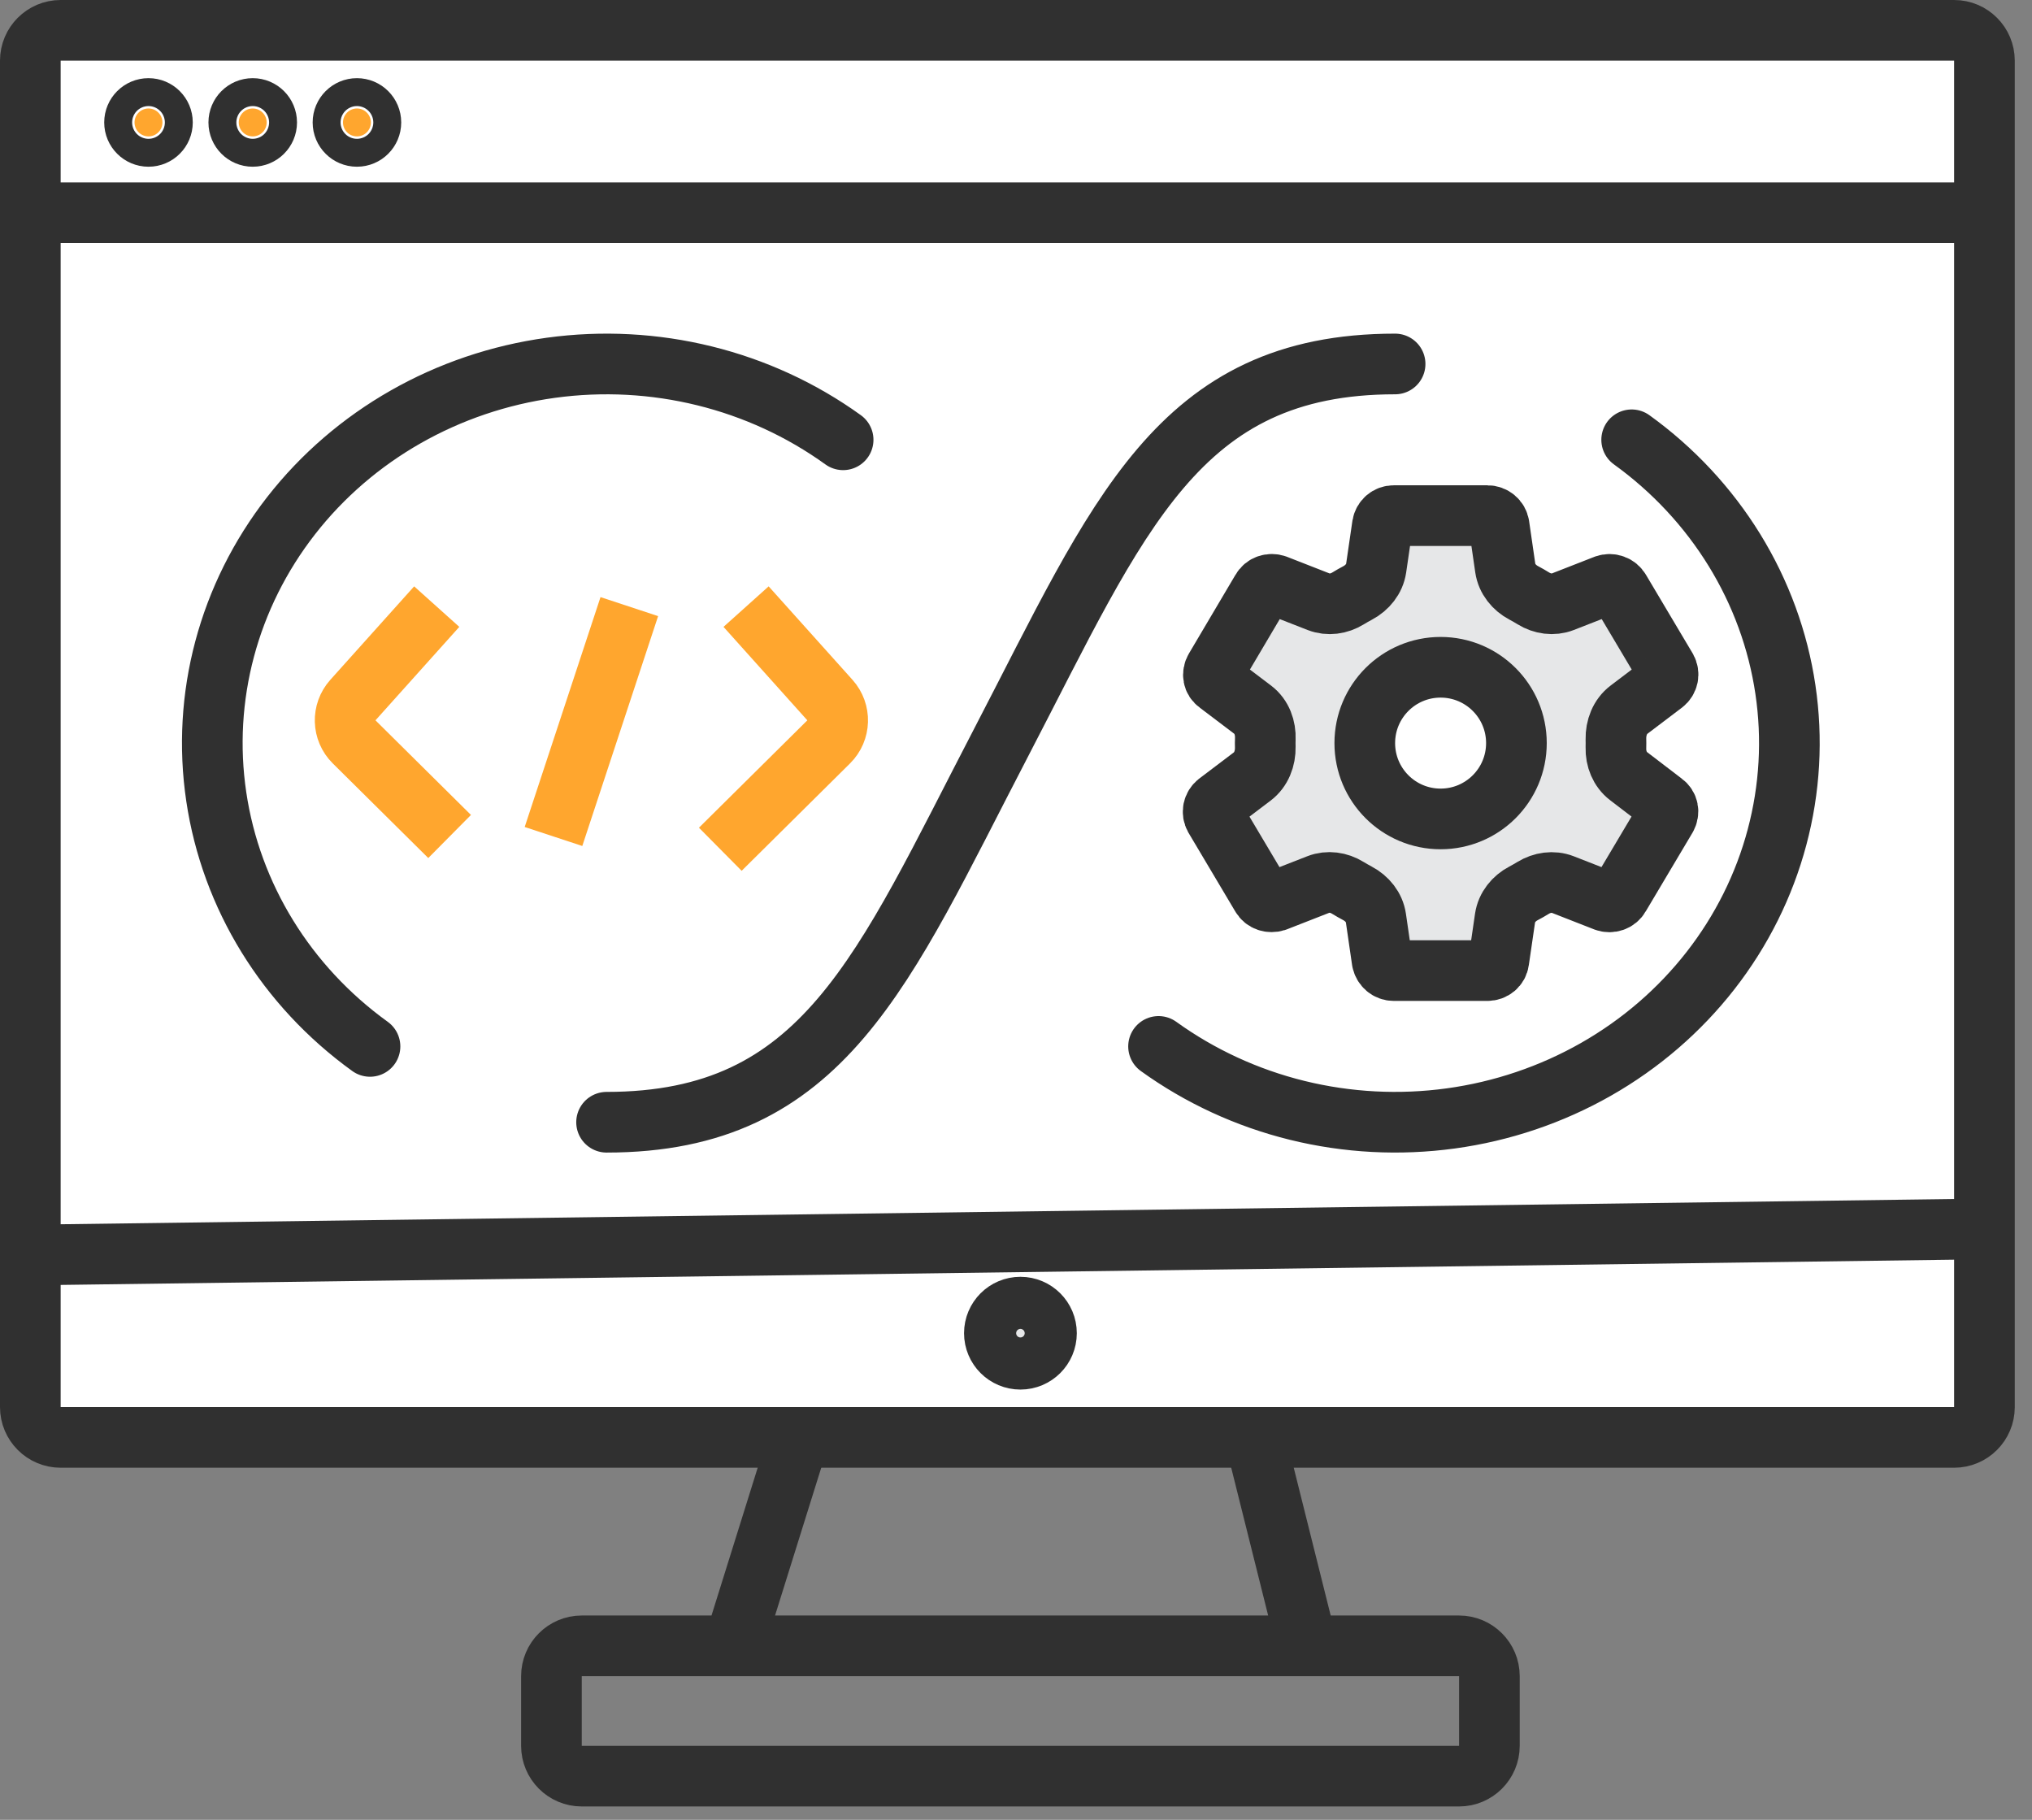 <?xml version="1.0" encoding="UTF-8"?> <svg xmlns="http://www.w3.org/2000/svg" width="67" height="60" viewBox="0 0 67 60" fill="none"><rect x="0" y="0" width="67" height="60" fill="#808080" stroke="none"/><path d="M2 1H64.432C64.984 1 65.432 1.448 65.432 2V40.518V46.391C65.432 46.943 64.984 47.391 64.432 47.391H2C1.448 47.391 1 46.943 1 46.391V41.377V2C1 1.448 1.448 1 2 1Z" fill="white"></path><path d="M1 41.377V46.391C1 46.943 1.448 47.391 2 47.391H64.432C64.984 47.391 65.432 46.943 65.432 46.391V40.518M1 41.377V2C1 1.448 1.448 1 2 1H64.432C64.984 1 65.432 1.448 65.432 2V40.518M1 41.377L65.432 40.518" stroke="#303030" stroke-width="2" stroke-linejoin="round"></path><circle cx="33.646" cy="43.955" r="0.859" fill="#E6E7E8" stroke="#303030" stroke-width="2" stroke-linejoin="round"></circle><circle cx="4.896" cy="4.037" r="0.46" fill="#FFA62E" stroke="#303030" stroke-width="2" stroke-linejoin="round"></circle><circle cx="8.333" cy="4.037" r="0.46" fill="#FFA62E" stroke="#303030" stroke-width="2" stroke-linejoin="round"></circle><circle cx="11.769" cy="4.037" r="0.46" fill="#FFA62E" stroke="#303030" stroke-width="2" stroke-linejoin="round"></circle><path d="M43.095 54.263H48.109C48.661 54.263 49.109 54.711 49.109 55.263V57.559C49.109 58.111 48.661 58.559 48.109 58.559H19.182C18.629 58.559 18.182 58.111 18.182 57.559V55.263C18.182 54.711 18.629 54.263 19.182 54.263H24.195M43.095 54.263L41.377 47.391M43.095 54.263H24.195M24.195 54.263L26.343 47.391" stroke="#303030" stroke-width="2" stroke-linejoin="round"></path><path d="M1 7.014H65.002" stroke="#303030" stroke-width="2" stroke-linejoin="round"></path><path d="M14.4 20L11.636 23.081C11.28 23.478 11.297 24.084 11.676 24.459L14.825 27.579M20.75 20L18.25 27.579M24.6 20L27.364 23.081C27.72 23.478 27.703 24.084 27.324 24.459L23.75 28" stroke="#FFA62E" stroke-width="2"></path><path d="M53.697 25.588C53.411 25.369 53.271 25.014 53.281 24.654C53.282 24.604 53.283 24.552 53.283 24.5C53.283 24.457 53.282 24.414 53.281 24.37C53.273 23.997 53.413 23.624 53.711 23.399L54.857 22.531C54.927 22.475 54.975 22.397 54.993 22.31C55.01 22.223 54.996 22.133 54.953 22.055L53.411 19.461C53.366 19.383 53.293 19.322 53.206 19.291C53.12 19.259 53.024 19.259 52.937 19.289L51.532 19.838C51.212 19.963 50.853 19.91 50.561 19.73C50.457 19.665 50.35 19.605 50.242 19.547C49.925 19.38 49.685 19.086 49.633 18.732L49.428 17.32C49.413 17.231 49.367 17.149 49.296 17.091C49.225 17.032 49.135 17 49.042 17H45.958C45.765 17 45.613 17.133 45.581 17.32L45.375 18.732C45.323 19.086 45.083 19.38 44.767 19.548C44.657 19.606 44.55 19.667 44.446 19.731C44.154 19.911 43.797 19.963 43.478 19.839L42.071 19.289C41.894 19.227 41.693 19.289 41.597 19.461L40.063 22.055C39.967 22.219 39.999 22.422 40.159 22.531L41.305 23.399C41.603 23.624 41.736 23.996 41.72 24.369C41.718 24.413 41.717 24.457 41.717 24.5C41.717 24.543 41.718 24.586 41.719 24.629C41.728 25.003 41.587 25.376 41.289 25.601L40.143 26.469C40.073 26.525 40.025 26.603 40.007 26.69C39.99 26.777 40.004 26.867 40.047 26.945L41.589 29.539C41.685 29.711 41.886 29.766 42.063 29.711L43.468 29.162C43.788 29.037 44.147 29.09 44.439 29.271C44.543 29.335 44.65 29.395 44.758 29.453C45.075 29.62 45.315 29.914 45.367 30.268L45.572 31.68C45.613 31.867 45.765 32 45.958 32H49.042C49.235 32 49.395 31.867 49.419 31.68L49.625 30.268C49.677 29.914 49.917 29.62 50.234 29.454C50.341 29.398 50.446 29.338 50.548 29.275C50.844 29.094 51.207 29.038 51.53 29.164L52.929 29.711C53.106 29.773 53.307 29.711 53.403 29.539L54.945 26.945C55.041 26.773 55.001 26.578 54.849 26.469L53.697 25.588Z" fill="#E6E7E8" stroke="#303030" stroke-width="2" stroke-linejoin="round"></path><circle cx="47.5" cy="24.5" r="2.5" fill="white" stroke="#303030" stroke-width="2" stroke-linejoin="round"></circle><path d="M27.8 14.5C25.042 12.511 21.575 11.657 18.162 12.126C14.748 12.595 11.669 14.348 9.6 17C7.531 19.652 6.643 22.986 7.131 26.268C7.618 29.55 9.442 32.511 12.2 34.5M38.2 34.5C39.566 35.485 41.12 36.202 42.774 36.609C44.427 37.016 46.148 37.106 47.839 36.874C49.529 36.642 51.154 36.092 52.623 35.256C54.092 34.42 55.376 33.313 56.4 32C57.424 30.687 58.17 29.192 58.593 27.602C59.017 26.012 59.111 24.357 58.869 22.732C58.628 21.107 58.056 19.544 57.186 18.131C56.316 16.719 55.166 15.485 53.8 14.5M20 37C27.179 37 29.1 32 33 24.5C36.9 17 38.821 12 46 12" stroke="#303030" stroke-width="2" stroke-linecap="round"></path></svg> 